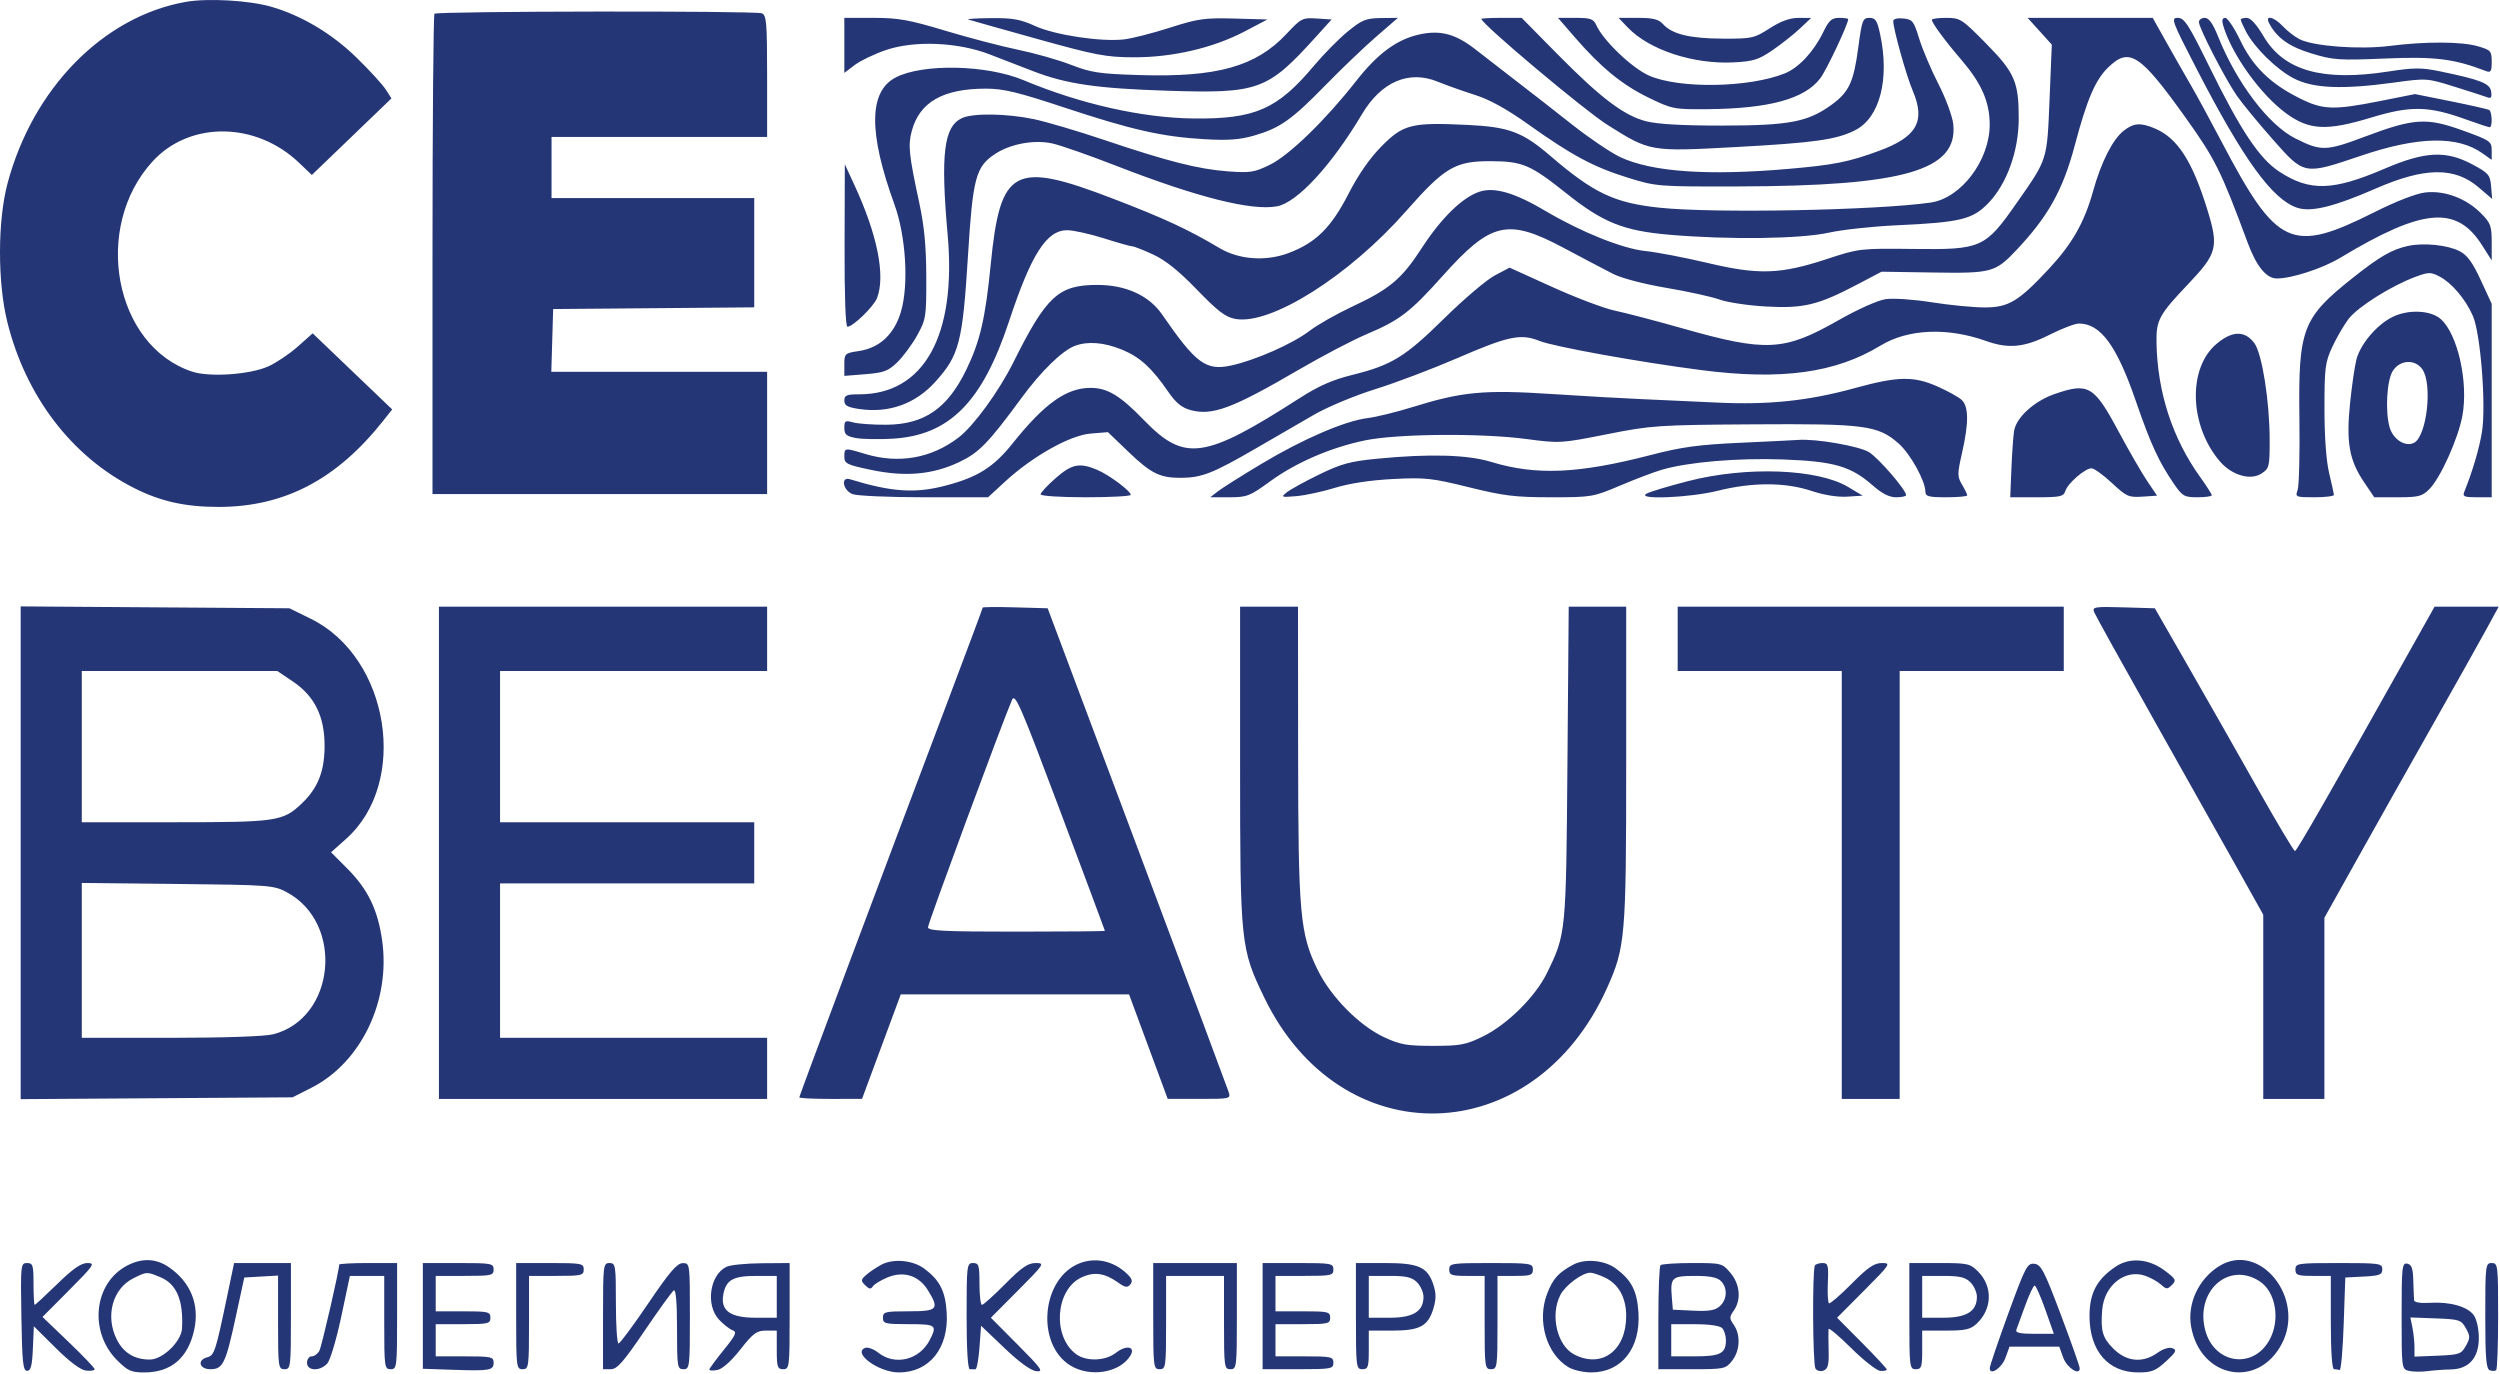 <?xml version="1.0" encoding="UTF-8"?> <svg xmlns="http://www.w3.org/2000/svg" width="777" height="427" viewBox="0 0 777 427" fill="none"><path fill-rule="evenodd" clip-rule="evenodd" d="M57.671 0.596C32.037 5.182 10.181 27.477 2.327 57.052C-0.753 68.651 -0.779 87.742 2.268 100.052C7.989 123.159 22.282 141.891 41.656 151.671C49.919 155.842 57.555 157.552 67.92 157.552C88.418 157.552 104.709 149.006 119.204 130.649L121.891 127.245L109.534 115.421L97.176 103.597L92.548 107.713C90.003 109.977 85.895 112.743 83.42 113.86C77.768 116.411 65.226 117.297 59.801 115.528C35.502 107.606 28.557 70.632 47.506 50.075C59.018 37.586 79.558 37.807 92.92 50.565L96.92 54.384L109.293 42.48L121.666 30.576L119.893 27.814C118.918 26.295 114.877 21.879 110.913 18.001C103.269 10.523 93.928 4.923 84.452 2.137C77.578 0.117 64.543 -0.633 57.671 0.596ZM135.034 4.271C134.696 4.609 134.42 38.335 134.42 79.219V153.552H186.42H238.42V134.552V115.552H204.884H171.348L171.634 105.802L171.92 96.052L203.17 95.788L234.42 95.524V78.538V61.552H202.92H171.42V52.052V42.552H204.92H238.42V23.659C238.42 7.039 238.222 4.69 236.773 4.134C234.657 3.322 135.85 3.455 135.034 4.271ZM262.42 14.103V22.654L265.67 20.188C267.458 18.832 271.845 16.735 275.42 15.528C284.324 12.523 297.835 13.11 307.67 16.93C311.382 18.372 317.458 20.723 321.17 22.154C331.448 26.115 341.023 27.503 362.92 28.203C391.138 29.106 393.935 28.093 408.894 11.552L413.868 6.052L409.232 5.751C404.805 5.463 404.382 5.678 399.863 10.51C390.328 20.703 378.236 24.081 353.981 23.328C341.658 22.945 339.055 22.553 332.92 20.159C329.07 18.657 321.645 16.545 316.42 15.466C311.195 14.387 300.988 11.715 293.738 9.528C282.554 6.155 279.18 5.552 271.488 5.552H262.42V14.103ZM300.92 6.059C301.47 6.251 311.098 8.966 322.316 12.092C340.504 17.161 343.751 17.78 352.316 17.809C364.404 17.85 377.034 14.913 386.793 9.791L393.918 6.052L383.633 5.767C374.42 5.511 372.335 5.806 363.634 8.593C358.291 10.305 351.895 11.944 349.42 12.237C342.325 13.075 327.873 10.906 321.689 8.075C317.163 6.003 314.726 5.566 308.049 5.631C303.578 5.674 300.37 5.867 300.92 6.059ZM418.957 9.717C416.227 11.937 411.495 16.728 408.442 20.363C396.982 34.008 390.097 37.028 370.92 36.824C355.017 36.654 335.724 32.306 318.14 24.927C306.689 20.122 286.852 19.692 278.396 24.065C270.001 28.406 269.871 41.198 277.994 63.552C281.548 73.33 282.478 88.399 280.046 96.766C277.992 103.834 273.436 108.127 266.962 109.098C262.561 109.758 262.42 109.888 262.42 113.302V116.826L269.011 116.297C274.704 115.84 276.052 115.332 278.901 112.571C280.715 110.812 283.486 107.051 285.06 104.213C287.802 99.266 287.919 98.514 287.889 86.052C287.867 76.612 287.27 70.314 285.709 63.052C282.483 48.051 282.181 45.154 283.377 40.71C285.8 31.713 293.091 27.552 306.432 27.552C311.871 27.552 316.339 28.632 331 33.489C351.813 40.386 361.254 42.51 374.455 43.27C381.749 43.69 385.361 43.421 389.824 42.123C397.831 39.795 401.48 37.219 411.92 26.52C416.87 21.448 423.969 14.655 427.696 11.425L434.471 5.552L429.196 5.616C424.566 5.673 423.312 6.175 418.957 9.717ZM460.42 5.885C460.42 7.401 492.426 34.301 499.595 38.811C512.861 47.157 512.82 47.15 539.292 45.715C563.924 44.381 570.821 43.408 576.611 40.455C584.25 36.558 587.342 24.611 584.337 10.601C583.428 6.363 582.895 5.552 581.017 5.552C578.954 5.552 578.686 6.258 577.567 14.666C576.117 25.558 574.686 28.622 569.198 32.598C561.864 37.91 556.114 39.005 535.42 39.03C523.023 39.045 515.176 38.604 511.632 37.693C504.696 35.911 497.48 30.443 483.926 16.7L472.932 5.552H466.676C463.235 5.552 460.42 5.702 460.42 5.885ZM489.405 11.535C497.582 20.973 504.105 26.322 512.313 30.317C519.667 33.897 520.269 34.017 530.42 33.937C549.822 33.784 560.899 30.767 565.757 24.311C567.733 21.685 574.42 7.511 574.42 5.947C574.42 5.73 573.16 5.552 571.619 5.552C569.301 5.552 568.451 6.308 566.686 9.941C563.695 16.097 559.042 21.086 554.657 22.838C543.59 27.258 522.098 27.627 512.65 23.558C507.362 21.281 498.361 12.712 496.144 7.845C495.241 5.864 494.36 5.552 489.661 5.552H484.222L489.405 11.535ZM505.948 8.582C512.592 15.516 526.336 20.034 538.819 19.388C544.947 19.07 546.605 18.549 550.92 15.586C553.67 13.698 557.495 10.672 559.42 8.861L562.92 5.569L559.008 5.561C556.29 5.555 553.545 6.545 550.022 8.802C545.191 11.897 544.496 12.05 535.435 12.009C525.201 11.964 519.708 10.632 516.886 7.514C515.495 5.978 513.801 5.552 509.078 5.552H503.046L505.948 8.582ZM588.42 6.572C588.42 8.962 592.504 23.582 594.42 28.053C598.55 37.686 595.844 42.547 583.92 46.916C574.512 50.364 570.048 51.251 555.92 52.484C530.865 54.671 513.398 53.451 503.572 48.829C500.631 47.446 493.881 42.88 488.572 38.683C483.263 34.486 475.545 28.468 471.42 25.31C467.295 22.152 461.573 17.72 458.705 15.462C452.514 10.589 447.772 9.283 441.303 10.671C434.211 12.191 428.22 16.584 421.445 25.232C411.951 37.347 400.696 48.27 394.665 51.221C389.864 53.57 388.556 53.774 381.624 53.257C372.433 52.572 362.989 50.175 343.175 43.496C335.065 40.763 325.248 37.857 321.36 37.039C312.947 35.27 302.492 35.106 299.015 36.691C293.342 39.275 292.29 47.825 294.537 73.061C297.319 104.294 287.18 122.552 267.054 122.552C263.135 122.552 262.42 122.851 262.42 124.491C262.42 126.025 263.369 126.572 266.966 127.111C276.213 128.498 284.464 125.566 290.682 118.684C298.152 110.415 299.177 106.452 300.856 79.361C302.345 55.314 303.266 51.846 309.207 47.89C313.994 44.703 321.466 43.33 327.123 44.598C329.673 45.169 338.545 48.276 346.839 51.503C372.128 61.34 389.028 65.599 396.91 64.12C403.196 62.941 413.837 51.392 423.331 35.444C429.307 25.408 437.85 21.737 446.791 25.366C449.612 26.511 454.9 28.391 458.542 29.545C463.007 30.96 468.38 33.937 475.033 38.683C488.451 48.255 495.316 51.931 505.92 55.221C514.81 57.978 515.232 58.012 540.42 57.944C591.828 57.805 608.541 52.967 607.08 38.647C606.831 36.205 604.782 30.635 602.483 26.147C600.201 21.695 597.507 15.352 596.497 12.052C594.807 6.537 594.406 6.027 591.539 5.739C589.678 5.552 588.42 5.888 588.42 6.572ZM600.42 6.148C600.42 7.132 604.527 12.708 609.563 18.563C615.814 25.829 618.371 31.639 618.398 38.642C618.442 49.794 609.523 61.599 600.026 62.961C583.175 65.377 532.711 66.338 515.881 64.565C501.742 63.074 495.377 60.064 481.92 48.507C473.143 40.968 468.999 39.429 455.804 38.808C438.725 38.004 436.16 38.645 429.461 45.388C425.747 49.126 422.229 54.175 419.115 60.235C413.694 70.781 408.985 75.438 400.499 78.643C393.435 81.311 385.108 80.716 379.037 77.109C369.218 71.277 361.933 67.897 345.942 61.754C315.061 49.892 310.881 52.145 307.908 82.253C306.257 98.971 304.613 106.057 300.337 114.885C294.475 126.985 287.272 131.935 275.42 132.007C271.295 132.032 266.683 131.706 265.17 131.283C262.704 130.593 262.42 130.769 262.42 132.988C262.42 135.032 263.039 135.578 265.99 136.131C267.954 136.499 273.078 136.597 277.379 136.348C295.043 135.326 305.281 125.033 313.576 99.957C320.507 79.007 325.259 71.552 331.682 71.552C333.585 71.552 338.687 72.677 343.019 74.052C347.351 75.427 351.351 76.556 351.908 76.562C352.465 76.567 355.395 77.715 358.42 79.114C362.229 80.874 366.407 84.231 372.008 90.028C378.454 96.701 380.867 98.545 383.899 99.114C394.875 101.173 419.222 85.822 436.978 65.647C449.036 51.946 452.281 50.038 463.42 50.098C473.245 50.151 475.662 51.187 486.92 60.166C498.204 69.167 504.629 71.74 518.87 72.962C537.42 74.554 559.611 74.261 568.42 72.308C572.545 71.393 581.995 70.366 589.42 70.025C609.352 69.109 613.077 68.208 617.992 63.111C623.736 57.154 627.42 46.898 627.42 36.861C627.42 25.418 626.185 22.582 617.251 13.502C609.773 5.903 609.229 5.552 604.924 5.552C602.447 5.552 600.42 5.82 600.42 6.148ZM633.944 9.71L637.701 13.869L636.998 30.96C636.217 49.949 636.422 49.301 626.893 62.932C616.965 77.134 615.868 77.626 594.698 77.376C578.165 77.18 577.774 77.225 567.92 80.47C553.348 85.268 546.64 85.498 530.803 81.744C523.717 80.064 514.995 78.39 511.42 78.024C504.299 77.296 491.476 72.16 480.413 65.607C470.765 59.891 464.468 58.051 459.811 59.588C454.506 61.339 447.916 67.78 441.855 77.14C435.659 86.707 431.875 89.888 420.235 95.314C415.458 97.54 409.474 100.946 406.937 102.883C401.713 106.872 390.055 112.008 382.589 113.609C374.782 115.284 371.694 112.994 361.169 97.722C357.114 91.838 349.909 88.552 341.062 88.552C328.971 88.552 325.253 91.973 314.997 112.534C310.455 121.641 302.616 132.403 297.911 135.991C289.412 142.474 279.296 144.238 268.829 141.063C262.465 139.132 262.42 139.138 262.42 141.925C262.42 144.092 263.142 144.449 270.794 146.054C281.365 148.273 289.874 147.516 298.097 143.627C304.278 140.704 307.189 137.705 317.582 123.552C323.607 115.346 330.119 108.997 334.037 107.507C338.049 105.982 343.153 106.389 348.735 108.68C354.272 110.953 357.998 114.351 363.103 121.786C365.428 125.17 367.281 126.696 369.97 127.438C376.727 129.304 382.985 126.979 403.585 114.951C410.919 110.668 420.484 105.66 424.839 103.82C435.056 99.506 438.284 97.029 448.354 85.775C463.426 68.931 468.559 67.751 486.085 77.096C492.044 80.273 498.945 83.902 501.42 85.16C504.022 86.483 511.018 88.307 518.009 89.487C524.658 90.609 532.083 92.246 534.509 93.124C536.935 94.002 543.458 94.969 549.005 95.272C560.607 95.905 565.093 94.811 577.357 88.358L584.794 84.444L600.857 84.699C618.885 84.986 620.139 84.653 626.55 77.884C636.578 67.296 641.142 59.115 644.891 45.008C648.658 30.828 651.239 24.824 655.233 20.945C661.774 14.593 665.088 16.729 679.127 36.348C688.486 49.427 690.227 52.924 698.565 75.401C701.307 82.795 704.373 86.552 707.662 86.552C712.286 86.552 721.871 83.423 727.342 80.128C753.046 64.648 763.502 63.727 771.441 76.246L774.42 80.944V75.281C774.42 70.168 774.088 69.287 771 66.199C766.418 61.617 759.751 59.142 753.797 59.813C750.972 60.131 744.795 62.523 738.036 65.915C712.151 78.905 707.709 76.863 690.469 44.052C687.001 37.452 682.722 29.577 680.961 26.552C679.199 23.527 675.802 17.564 673.411 13.302L669.063 5.552H649.625H630.187L633.944 9.71ZM682.648 21.302C697.271 49.638 706.239 62.017 713.997 64.577C718.31 66.001 725.405 64.259 738.431 58.577C753.618 51.953 762.906 51.852 770.357 58.23L774.557 61.825L774.239 57.939C773.945 54.362 773.482 53.817 768.438 51.115C760.19 46.694 753.76 47.014 741.026 52.475C725.009 59.344 717.858 59.536 708.408 53.349C702.242 49.313 696.412 40.571 686.703 20.802C680.217 7.598 678.898 5.552 676.866 5.552C674.65 5.552 674.969 6.421 682.648 21.302ZM683.42 6.865C683.42 8.668 691.498 24.353 695.177 29.693C696.828 32.09 701.859 38.215 706.356 43.302C716.216 54.456 716.025 54.42 733.73 48.423C751.618 42.364 763.798 42.125 771.599 47.68L774.42 49.688V46.743C774.42 43.94 773.983 43.64 765.383 40.539C754.134 36.482 750.265 36.73 734.951 42.49C722.941 47.006 721.374 47.045 713.4 43.029C705.042 38.818 695.172 25.793 689.359 11.302C687.737 7.26 686.513 5.552 685.236 5.552C684.237 5.552 683.42 6.143 683.42 6.865ZM690.933 7.802C693.546 16.884 702.7 29.617 710.787 35.416C717.836 40.472 723.224 40.706 736.927 36.55C749.257 32.81 754.765 32.916 766.405 37.115C770.121 38.455 773.445 39.552 773.791 39.552C774.693 39.552 774.57 34.763 773.653 34.196C773.231 33.935 767.866 32.714 761.731 31.481L750.577 29.24L739.748 31.397C725.248 34.285 721.981 34.172 714.7 30.534C705.634 26.004 700.184 20.687 696.289 12.572C694.436 8.711 692.327 5.552 691.603 5.552C690.711 5.552 690.495 6.28 690.933 7.802ZM696.42 6.102C696.42 6.404 697.133 8.03 698.005 9.716C700.623 14.779 707.521 21.566 712.88 24.35C718.924 27.49 727.964 27.869 744.085 25.658C754.175 24.273 754.312 24.283 762.848 26.944C767.577 28.418 772.154 29.897 773.021 30.229C774.226 30.691 774.517 30.281 774.258 28.483C773.891 25.927 771.051 24.802 758.284 22.159C752.602 20.982 750.303 20.992 742.284 22.231C721.842 25.387 709.839 22.003 703.53 11.302C701.334 7.579 699.484 5.552 698.28 5.552C697.257 5.552 696.42 5.799 696.42 6.102ZM705.287 7.302C707.714 11.833 711.517 14.524 718.478 16.638C725.149 18.665 727.017 18.791 741.331 18.185C756.792 17.531 762.714 18.27 772.67 22.094C774.135 22.657 774.42 22.185 774.42 19.198C774.42 15.86 774.144 15.549 770.17 14.39C765.053 12.897 753.879 12.849 742.732 14.271C733.38 15.465 718.904 14.376 714.642 12.158C713.145 11.379 710.829 9.574 709.496 8.147C706.666 5.118 703.81 4.545 705.287 7.302ZM660.022 40.651C656.61 43.335 653.006 50.462 650.513 59.459C647.852 69.06 644.061 75.745 636.92 83.424C627.38 93.684 624.282 95.552 616.81 95.552C613.34 95.552 605.948 94.831 600.384 93.95C594.692 93.048 588.409 92.627 586.016 92.985C583.585 93.35 577.3 96.166 571.342 99.56C554.487 109.162 548.959 109.447 522.92 102.06C514.67 99.719 505.22 97.241 501.92 96.552C498.62 95.864 489.903 92.574 482.55 89.242L469.179 83.183L464.564 85.618C462.026 86.957 454.992 92.931 448.934 98.893C436.691 110.944 432.606 113.461 420.333 116.512C414.122 118.056 409.826 119.947 403.92 123.74C374.277 142.775 368.187 143.633 355.53 130.561C348.136 122.925 344.202 120.552 338.938 120.552C331.448 120.552 324.603 125.43 314.718 137.81C308.787 145.238 303.802 148.362 293.704 150.978C284.334 153.407 277.125 152.912 264.17 148.952C261.195 148.043 261.968 152.43 264.985 153.577C266.396 154.113 276.445 154.552 287.315 154.552H307.081L312.404 149.658C320.975 141.779 332.53 135.29 338.939 134.759L344.342 134.311L350.65 140.368C357.777 147.212 360.546 148.571 367.235 148.508C373.517 148.449 377.001 147.08 389.94 139.587C395.979 136.09 404.295 131.274 408.42 128.886C412.579 126.477 421.042 122.946 427.42 120.958C433.745 118.986 445.184 114.66 452.839 111.345C468.85 104.41 472.628 103.618 478.494 105.965C482.962 107.753 509.482 112.537 528.721 115.025C553.591 118.243 570.472 115.938 584.44 107.42C592.966 102.22 605.245 101.685 617.296 105.989C624.251 108.473 629.164 107.991 636.977 104.055C640.796 102.132 644.911 100.557 646.123 100.555C652.857 100.546 657.892 107.407 663.835 124.695C668.371 137.888 670.96 143.52 675.605 150.302C678.295 154.23 678.854 154.552 682.968 154.552C685.417 154.552 687.42 154.268 687.42 153.921C687.42 153.575 685.802 151.039 683.825 148.286C675.185 136.26 670.512 121.886 670.24 106.496C670.117 99.508 671.026 97.821 680.005 88.375C689.187 78.715 689.668 76.798 685.924 64.789C681.271 49.864 676.714 42.875 669.702 39.912C665.271 38.039 663.134 38.202 660.022 40.651ZM262.494 76.302C262.448 91.913 262.788 101.552 263.385 101.552C265.097 101.552 271.582 95.256 272.592 92.614C275.243 85.676 272.699 72.968 265.573 57.552L262.568 51.052L262.494 76.302ZM748.42 76.434C743.394 77.526 739.594 79.723 731.216 86.381C715.558 98.824 714.289 102.167 714.656 130.008C714.801 141.032 714.552 151.064 714.103 152.302C713.312 154.478 713.485 154.552 719.353 154.552C722.69 154.552 725.404 154.215 725.384 153.802C725.365 153.389 724.697 150.352 723.9 147.052C722.992 143.29 722.449 135.829 722.445 127.052C722.44 114.284 722.655 112.589 724.891 107.786C726.24 104.889 728.512 100.987 729.94 99.115C732.748 95.433 743.11 88.893 750.547 86.107C754.773 84.524 755.436 84.509 758.178 85.927C761.98 87.893 766.214 92.876 768.552 98.138C770.957 103.548 772.722 125.988 771.392 134.243C770.564 139.384 768.446 146.562 765.916 152.802C765.301 154.318 765.822 154.552 769.813 154.552H774.42V124.486V94.421L771.021 87.064C768.483 81.571 766.823 79.295 764.467 78.076C760.715 76.136 753.289 75.376 748.42 76.434ZM743.849 98.39C738.952 100.68 733.73 106.723 732.401 111.636C731.868 113.607 730.968 119.749 730.399 125.285C729.152 137.44 730.135 143.03 734.711 149.8L737.92 154.548L745.215 154.55C751.693 154.552 752.795 154.268 755.047 152.016C758.497 148.566 764 136.338 765.312 129.209C767.216 118.855 763.865 103.853 758.606 99.184C755.531 96.454 748.765 96.09 743.849 98.39ZM688.796 106.962C679.943 114.54 680.448 132.178 689.836 143.284C693.558 147.688 699.42 149.437 702.875 147.174C705.281 145.597 705.42 145.029 705.413 136.779C705.403 124.747 703.054 109.881 700.652 106.649C697.683 102.653 693.707 102.758 688.796 106.962ZM752.863 114.775C756.077 119.362 754.273 135.49 750.309 137.611C747.643 139.038 743.744 136.572 742.686 132.789C741.27 127.73 741.832 118.099 743.709 115.233C745.966 111.789 750.61 111.557 752.863 114.775ZM576.602 120.589C562.072 124.595 549.544 125.907 533.42 125.108C525.995 124.741 515.645 124.268 510.42 124.058C505.195 123.847 492.531 123.128 482.278 122.459C461.206 121.084 454.449 121.721 438.92 126.547C433.97 128.085 427.726 129.614 425.045 129.946C417.995 130.817 404.984 136.421 392.121 144.127C385.96 147.818 379.847 151.673 378.535 152.695L376.15 154.552H382.057C387.548 154.552 388.435 154.207 394.696 149.644C402.741 143.778 413.504 139.117 424.137 136.894C434.167 134.796 460.257 134.565 474.42 136.448C484.746 137.821 485.161 137.796 499.42 134.967C513.305 132.213 515.235 132.082 544.92 131.885C579.592 131.655 583.66 132.19 590.074 137.821C593.704 141.008 598.391 149.432 598.41 152.802C598.419 154.288 599.4 154.552 604.92 154.552C608.495 154.552 611.42 154.284 611.42 153.956C611.42 153.629 610.692 152.128 609.802 150.622C608.312 148.099 608.312 147.323 609.802 140.77C611.94 131.371 611.889 126.286 609.636 124.247C608.655 123.36 605.267 121.49 602.108 120.093C594.77 116.847 589.82 116.944 576.602 120.589ZM638.603 122.454C632.207 124.663 626.619 129.764 625.969 133.988C625.71 135.673 625.336 140.99 625.138 145.802L624.779 154.552H633.032C640.345 154.552 641.356 154.329 641.906 152.596C642.667 150.199 648.032 145.552 650.04 145.552C650.846 145.552 653.699 147.603 656.379 150.11C660.887 154.327 661.595 154.645 665.833 154.36L670.413 154.052L667.373 149.552C665.7 147.077 661.653 140.062 658.379 133.964C650.807 119.859 649.059 118.842 638.603 122.454ZM540.92 137.613C527.935 138.203 522.7 138.916 513.138 141.396C490.549 147.255 477.425 147.824 463.42 143.551C456.075 141.309 444.309 140.982 428.016 142.567C419.653 143.38 416.853 144.143 410.016 147.47C405.563 149.638 401.02 152.134 399.92 153.018C398.029 154.537 398.193 154.602 402.92 154.2C405.67 153.966 411.07 152.802 414.92 151.612C419.376 150.235 425.918 149.242 432.92 148.882C442.959 148.365 445.021 148.588 456.518 151.434C467.348 154.115 470.929 154.552 482.048 154.552C494.663 154.552 495.189 154.464 503.45 150.951C508.109 148.97 513.945 146.752 516.42 146.022C524.618 143.602 540.099 142.284 554.2 142.803C569.98 143.385 575.231 144.898 581.956 150.802C584.924 153.408 587.171 154.552 589.323 154.552C591.027 154.552 592.42 154.256 592.42 153.894C592.42 152.279 583.873 142.377 580.883 140.529C577.824 138.639 564.303 136.298 558.92 136.726C557.82 136.814 549.72 137.213 540.92 137.613ZM328.061 148.637C325.508 150.884 323.42 153.134 323.42 153.637C323.42 154.147 329.62 154.552 337.42 154.552C345.12 154.552 351.42 154.215 351.42 153.802C351.42 152.584 344.657 147.549 340.93 145.992C335.494 143.721 333.083 144.216 328.061 148.637ZM524.738 149.51C518.588 151.087 512.738 152.853 511.738 153.434C508.367 155.395 525.225 154.703 533.92 152.523C544.6 149.847 554.823 149.858 562.926 152.554C566.869 153.866 571.105 154.551 574.098 154.36L578.92 154.052L574.42 151.36C564.938 145.686 542.859 144.864 524.738 149.51ZM6.42 265.042V341.614L48.67 341.333L90.92 341.052L96.761 338.092C112.261 330.239 121.468 311.004 118.752 292.153C117.385 282.664 114.31 276.347 107.955 269.972L102.891 264.893L107.596 260.693C127.232 243.167 121.009 204.34 96.641 192.339L89.967 189.052L48.194 188.761L6.42 188.469V265.042ZM136.42 265.052V341.552H187.42H238.42V332.052V322.552H196.92H155.42V298.552V274.552H194.92H234.42V265.052V255.552H194.92H155.42V232.052V208.552H196.92H238.42V198.552V188.552H187.42H136.42V265.052ZM305.42 188.846C305.42 189.046 300.67 201.774 294.864 217.131C273.913 272.544 248.42 340.566 248.42 341.054C248.42 341.328 252.807 341.547 258.17 341.541L267.92 341.53L273.94 325.291L279.961 309.052H315.435H350.91L356.915 325.287L362.92 341.521L372.737 341.537C382.281 341.552 382.536 341.493 381.883 339.437C381.514 338.273 368.702 303.961 353.413 263.187L325.613 189.052L315.517 188.767C309.963 188.61 305.42 188.646 305.42 188.846ZM385.42 237.605C385.42 293.317 385.576 294.822 392.941 310.052C416.787 359.364 476.649 357.722 499.439 307.13C505.14 294.476 505.42 291.217 505.42 237.605V188.552H496.488H487.556L487.16 237.302C486.729 290.23 486.728 290.248 480.793 302.421C477.221 309.748 468.468 318.423 460.92 322.116C455.564 324.737 453.9 325.052 445.42 325.052C437.175 325.052 435.154 324.693 430.124 322.336C422.417 318.725 413.662 309.849 409.546 301.471C404.034 290.254 403.494 284.254 403.455 233.802L403.42 188.552H394.42H385.42V237.605ZM521.42 198.552V208.552H546.92H572.42V275.052V341.552H581.42H590.42V275.052V208.552H615.92H641.42V198.552V188.552H581.42H521.42V198.552ZM650.835 190.191C651.197 191.133 659.877 206.788 670.124 224.978C680.372 243.169 692.055 263.955 696.088 271.17L703.42 284.288V312.92V341.552H712.92H722.42V313.398V285.243L732.814 266.648C738.531 256.42 748.939 237.927 755.943 225.552C762.947 213.177 770.459 199.79 772.636 195.802L776.594 188.552H766.629H756.665L749.232 201.802C724.65 245.622 713.845 264.47 713.284 264.508C712.935 264.532 707.769 255.889 701.806 245.302C695.842 234.715 686.185 217.727 680.345 207.552L669.727 189.052L659.952 188.764C651.067 188.503 650.237 188.633 650.835 190.191ZM91.015 211.802C97.844 216.405 100.933 222.739 100.881 232.031C100.837 239.825 98.754 245.011 93.762 249.749C87.942 255.272 86.047 255.552 54.452 255.552H25.42V232.052V208.552H55.807H86.194L91.015 211.802ZM343.407 289.302C343.414 289.44 331.045 289.552 315.92 289.552C293.294 289.552 288.42 289.309 288.42 288.181C288.42 286.993 311.569 224.354 314.522 217.552C315.491 215.32 317.096 219.015 329.501 252.052C337.142 272.402 343.4 289.164 343.407 289.302ZM89.112 277.293C107.099 286.907 104.24 316.583 84.856 321.464C82.261 322.117 69.525 322.552 52.977 322.552H25.42V298.485V274.418L55.17 274.735C83.757 275.04 85.084 275.14 89.112 277.293ZM39.404 393.404C29.112 398.873 27.576 413.943 36.41 422.777C39.698 426.065 40.787 426.552 44.852 426.552C53.136 426.552 58.392 422.102 60.332 413.444C62.11 405.512 59.272 398.459 52.43 393.802C48.413 391.068 44.051 390.935 39.404 393.404ZM273.922 393.073C272.273 393.963 270.122 395.417 269.141 396.304C267.522 397.77 267.502 398.063 268.925 399.485C270.106 400.666 270.677 400.753 271.241 399.841C271.653 399.175 273.7 397.915 275.791 397.042C280.838 394.933 285.55 396.408 288.378 400.984C292.037 406.904 291.449 407.552 282.42 407.552C275.087 407.552 274.42 407.719 274.42 409.552C274.42 411.385 275.087 411.552 282.42 411.552C290.994 411.552 291.36 411.833 288.926 416.541C285.76 422.663 278.198 424.525 273.025 420.456C271.56 419.304 269.707 418.612 268.907 418.918C264.803 420.493 273.102 426.552 279.364 426.552C288.886 426.552 294.934 418.962 294.229 407.895C293.805 401.242 292.09 397.888 287.272 394.291C283.725 391.643 277.607 391.085 273.922 393.073ZM335.441 392.668C323.651 397.372 321.874 417.725 332.67 424.397C338.776 428.171 347.976 426.696 351.275 421.413C353.086 418.512 350.1 417.872 346.815 420.456C343.629 422.962 337.815 423.217 334.637 420.991C327.018 415.655 327.907 400.921 336.082 397.042C340.015 395.176 343.313 395.628 347.497 398.606C349.705 400.179 350.395 400.287 351.295 399.203C352.127 398.2 351.851 397.367 350.158 395.781C345.965 391.854 340.42 390.681 335.441 392.668ZM488.922 393.073C484.288 395.573 482.631 397.433 480.827 402.156C477.62 410.554 480.661 420.9 487.529 424.957C489.014 425.834 492.184 426.55 494.574 426.548C504.028 426.54 509.937 419.019 509.229 407.895C508.805 401.242 507.09 397.888 502.272 394.291C498.725 391.643 492.607 391.085 488.922 393.073ZM657.444 393.737C651.673 397.659 649.42 401.934 649.42 408.965C649.42 419.857 655.192 426.552 664.583 426.552C668.733 426.552 669.999 426.047 673.185 423.121C676.343 420.22 676.655 419.588 675.205 419.028C674.176 418.63 672.317 419.201 670.551 420.459C665.954 423.732 660.921 423.253 656.82 419.152C653.45 415.782 652.826 413.599 653.365 407.068C653.991 399.476 660.489 394.335 666.715 396.505C668.406 397.095 670.621 398.329 671.636 399.248C673.309 400.762 673.628 400.772 675.044 399.357C676.459 397.941 676.269 397.538 673.006 395.05C667.918 391.169 661.963 390.667 657.444 393.737ZM689.831 393.443C683.356 397.392 679.725 405.151 680.999 412.317C683.864 428.427 701.893 431.764 709.241 417.544C716.545 403.41 702.364 385.801 689.831 393.443ZM6.646 409.302C6.877 423.402 7.157 426.052 8.42 426.052C9.58 426.052 9.988 424.483 10.22 419.128L10.519 412.204L17.317 418.949C21.686 423.285 25.062 425.799 26.767 425.986C28.226 426.146 29.42 425.954 29.42 425.559C29.42 425.163 25.772 421.345 21.314 417.073L13.209 409.306L21.542 400.929C29.217 393.214 29.662 392.552 27.173 392.552C25.196 392.552 22.68 394.298 17.808 399.052C14.143 402.627 10.982 405.552 10.783 405.552C10.583 405.552 10.42 402.627 10.42 399.052C10.42 393.193 10.22 392.552 8.396 392.552C6.433 392.552 6.38 393.062 6.646 409.302ZM70.508 403.302C67.016 420.022 66.606 421.27 64.412 421.844C61.181 422.689 61.932 425.552 65.385 425.552C69.301 425.552 70.133 423.825 73.319 409.091L75.923 397.052L81.171 396.75L86.42 396.447V411C86.42 424.885 86.512 425.552 88.42 425.552C90.339 425.552 90.42 424.885 90.42 409.052V392.552H81.587H72.754L70.508 403.302ZM105.42 393.043C105.42 394.849 100.007 418.392 99.267 419.802C98.763 420.764 97.69 421.552 96.885 421.552C96.079 421.552 95.42 422.452 95.42 423.552C95.42 426.141 99.458 426.272 101.735 423.757C102.628 422.769 104.571 416.244 106.053 409.257L108.746 396.552H114.083H119.42V411.052C119.42 424.885 119.512 425.552 121.42 425.552C123.339 425.552 123.42 424.885 123.42 409.052V392.552H114.42C109.47 392.552 105.42 392.773 105.42 393.043ZM131.42 408.983V425.415L140.806 425.733C152.275 426.123 153.42 425.918 153.42 423.479C153.42 421.719 152.639 421.552 144.42 421.552H135.42V416.552V411.552H143.92C151.753 411.552 152.42 411.395 152.42 409.552C152.42 407.709 151.753 407.552 143.92 407.552H135.42V402.052V396.552H144.42C152.753 396.552 153.42 396.404 153.42 394.552C153.42 392.673 152.753 392.552 142.42 392.552H131.42V408.983ZM160.42 409.052C160.42 424.885 160.501 425.552 162.42 425.552C164.328 425.552 164.42 424.885 164.42 411.052V396.552H172.92C180.753 396.552 181.42 396.395 181.42 394.552C181.42 392.679 180.753 392.552 170.92 392.552H160.42V409.052ZM187.42 409.052V425.552H189.833C191.797 425.552 193.752 423.33 200.344 413.604C204.797 407.033 208.886 401.382 209.431 401.045C210.063 400.655 210.42 404.964 210.42 412.993C210.42 424.885 210.526 425.552 212.42 425.552C214.339 425.552 214.42 424.885 214.42 409.052C214.42 392.598 214.414 392.552 212.17 392.586C210.422 392.612 208.036 395.403 201.485 405.086C196.846 411.942 192.684 417.552 192.235 417.552C191.787 417.552 191.42 411.927 191.42 405.052C191.42 393.219 191.313 392.552 189.42 392.552C187.501 392.552 187.42 393.219 187.42 409.052ZM225.785 393.721C220.587 396.238 219.25 405.594 223.443 410.105C224.805 411.571 226.698 413.065 227.648 413.425C229.129 413.986 228.741 414.865 224.936 419.566C222.494 422.583 220.479 425.327 220.458 425.663C220.437 426 221.558 426.057 222.95 425.791C224.52 425.491 227.231 423.078 230.097 419.43C234.091 414.347 235.168 413.552 238.068 413.552H241.42V419.552C241.42 424.885 241.642 425.552 243.42 425.552C245.339 425.552 245.42 424.885 245.42 409.052V392.552L236.67 392.62C231.858 392.657 226.959 393.153 225.785 393.721ZM300.42 409.052C300.42 419.385 300.794 425.552 301.42 425.552C301.97 425.552 302.757 425.559 303.17 425.567C303.583 425.576 304.145 422.538 304.42 418.817L304.92 412.052L312.171 418.967C316.805 423.386 320.389 425.986 322.1 426.168C324.444 426.418 323.731 425.401 316.371 418.003L307.964 409.552L316.42 401.052C324.618 392.811 324.784 392.552 321.869 392.552C319.496 392.552 317.505 393.922 312.42 399.052C308.877 402.627 305.627 405.552 305.199 405.552C304.77 405.552 304.42 402.627 304.42 399.052C304.42 393.219 304.215 392.552 302.42 392.552C300.501 392.552 300.42 393.219 300.42 409.052ZM358.42 409.052C358.42 424.885 358.501 425.552 360.42 425.552C362.328 425.552 362.42 424.885 362.42 411.052V396.552H371.42H380.42V411.052C380.42 424.885 380.512 425.552 382.42 425.552C384.339 425.552 384.42 424.885 384.42 409.052V392.552H371.42H358.42V409.052ZM392.42 409.052V425.552H403.42C413.753 425.552 414.42 425.431 414.42 423.552C414.42 421.7 413.753 421.552 405.42 421.552H396.42V416.552V411.552H404.92C412.753 411.552 413.42 411.395 413.42 409.552C413.42 407.709 412.753 407.552 404.92 407.552H396.42V402.052V396.552H405.42C413.753 396.552 414.42 396.404 414.42 394.552C414.42 392.673 413.753 392.552 403.42 392.552H392.42V409.052ZM421.42 409.052C421.42 424.885 421.501 425.552 423.42 425.552C425.198 425.552 425.42 424.885 425.42 419.552V413.552H432.697C441.307 413.552 443.852 412.18 445.511 406.644C446.381 403.74 446.375 401.947 445.489 399.262C443.682 393.786 440.917 392.552 430.455 392.552H421.42V409.052ZM450.42 394.552C450.42 396.31 451.087 396.552 455.92 396.552H461.42V411.052C461.42 424.885 461.512 425.552 463.42 425.552C465.328 425.552 465.42 424.885 465.42 411.052V396.552H470.92C475.753 396.552 476.42 396.31 476.42 394.552C476.42 392.655 475.753 392.552 463.42 392.552C451.087 392.552 450.42 392.655 450.42 394.552ZM516.087 393.219C515.72 393.585 515.42 401.01 515.42 409.719V425.552H525.847C535.921 425.552 536.345 425.463 538.347 422.917C540.805 419.793 541.033 414.871 538.863 411.775C537.454 409.763 537.454 409.341 538.863 407.329C541.227 403.954 540.805 399.163 537.831 395.629C535.284 392.602 535.093 392.552 525.998 392.552C520.913 392.552 516.453 392.852 516.087 393.219ZM564.075 393.302C563.234 394.664 563.388 424.025 564.243 425.336C564.712 426.055 565.829 426.332 566.783 425.966C568.134 425.448 568.456 424.15 568.341 419.682C568.261 416.586 568.246 413.614 568.308 413.079C568.37 412.544 571.552 415.213 575.379 419.011C579.206 422.809 583.256 425.985 584.379 426.067C585.502 426.15 586.42 425.965 586.42 425.657C586.42 425.349 582.943 421.598 578.693 417.323L570.966 409.551L579.421 401.051C587.618 392.811 587.784 392.552 584.869 392.552C582.498 392.552 580.51 393.916 575.468 399.004C571.951 402.552 568.793 405.283 568.451 405.071C568.109 404.86 567.949 401.956 568.096 398.619C568.334 393.218 568.153 392.552 566.451 392.552C565.399 392.552 564.33 392.889 564.075 393.302ZM593.42 409.052C593.42 424.885 593.501 425.552 595.42 425.552C597.198 425.552 597.42 424.885 597.42 419.552V413.552H604.731C610.772 413.552 612.434 413.188 614.293 411.456C619.219 406.866 619.421 399.825 614.759 395.164C612.315 392.72 611.545 392.552 602.784 392.552H593.42V409.052ZM624.167 408.284C621.003 416.956 618.416 424.572 618.417 425.208C618.423 427.679 622.135 425.23 623.309 421.981L624.549 418.552H632.284H640.018L641.244 421.942C642.4 425.139 646.48 427.74 646.369 425.208C646.341 424.572 643.693 417.077 640.485 408.552C635.362 394.941 634.363 393.019 632.286 392.784C630.09 392.534 629.506 393.65 624.167 408.284ZM713.42 394.552C713.42 396.31 714.087 396.552 718.92 396.552H724.42V411.052C724.42 420.052 724.799 425.552 725.42 425.552C725.97 425.552 726.757 425.664 727.17 425.802C727.583 425.94 728.145 419.527 728.42 411.552L728.92 397.052L734.67 396.752C739.602 396.495 740.42 396.175 740.42 394.502C740.42 392.665 739.638 392.552 726.92 392.552C714.087 392.552 713.42 392.651 713.42 394.552ZM746.42 408.96C746.42 425.297 746.449 425.521 748.67 426.065C749.907 426.368 752.495 426.407 754.42 426.151C756.345 425.896 759.628 425.657 761.715 425.619C767.337 425.52 770.42 422.049 770.42 415.82C770.42 413.1 769.75 410.04 768.883 408.803C766.986 406.095 761.449 404.525 755.17 404.917C752.298 405.096 750.375 404.786 750.306 404.133C750.244 403.538 750.131 400.808 750.056 398.066C749.95 394.178 749.534 393.005 748.17 392.742C746.56 392.432 746.42 393.732 746.42 408.96ZM772.42 408.945C772.42 422.086 772.698 425.445 773.822 425.876C774.593 426.172 775.493 426.145 775.822 425.816C776.151 425.488 776.42 417.869 776.42 408.885C776.42 393.219 776.338 392.552 774.42 392.552C772.501 392.552 772.42 393.219 772.42 408.945ZM49.886 396.973C54.904 399.07 57.034 404.145 56.571 412.902C56.357 416.945 50.545 422.552 46.567 422.552C41.834 422.552 38.438 420.507 36.34 416.395C32.643 409.148 34.932 400.545 41.42 397.304C45.644 395.194 45.628 395.194 49.886 396.973ZM498.813 397.068C503.072 399.089 505.42 403.331 505.42 409.006C505.42 419.759 497.827 425.399 489.292 420.986C483.942 418.219 481.727 408.726 484.969 402.458C486.526 399.446 491.759 395.563 494.269 395.556C495.011 395.554 497.056 396.234 498.813 397.068ZM702.254 398.198C707.355 401.499 708.812 410.303 705.294 416.563C700.161 425.696 688.196 423.862 685.41 413.516C682.151 401.414 692.574 391.934 702.254 398.198ZM241.42 403.052V409.552H234.92C226.887 409.552 223.824 407.319 224.829 402.198C225.702 397.751 227.887 396.552 235.111 396.552H241.42V403.052ZM440.42 398.552C441.52 399.652 442.42 401.677 442.42 403.052C442.42 407.57 439.218 409.552 431.92 409.552H425.42V403.052V396.552H431.92C437.087 396.552 438.83 396.962 440.42 398.552ZM534.849 398.123C536.975 400.249 536.83 403.871 534.535 405.948C533.084 407.261 531.186 407.584 526.285 407.353L519.92 407.052L519.603 403.197C519.096 397.014 519.597 396.552 526.817 396.552C531.357 396.552 533.744 397.019 534.849 398.123ZM612.42 398.552C613.52 399.652 614.42 401.677 614.42 403.052C614.42 407.57 611.218 409.552 603.92 409.552H597.42V403.052V396.552H603.92C609.087 396.552 610.83 396.962 612.42 398.552ZM635.695 407.052L638.339 414.552H632.272C627.835 414.552 626.332 414.216 626.677 413.302C626.936 412.615 628.169 409.24 629.418 405.802C630.666 402.365 631.995 399.552 632.369 399.552C632.744 399.552 634.24 402.927 635.695 407.052ZM766.385 412.802C767.765 415.274 767.765 415.83 766.386 418.302C764.962 420.854 764.331 421.073 757.636 421.346L750.42 421.64V418.721C750.42 417.115 750.135 414.376 749.786 412.633L749.152 409.463L757.001 409.758C764.39 410.035 764.941 410.214 766.385 412.802ZM535.22 412.752C535.88 413.412 536.42 415.122 536.42 416.552C536.42 420.655 534.68 421.552 526.72 421.552H519.42V416.552V411.552H526.72C531.064 411.552 534.506 412.038 535.22 412.752Z" fill="#253676"></path></svg> 